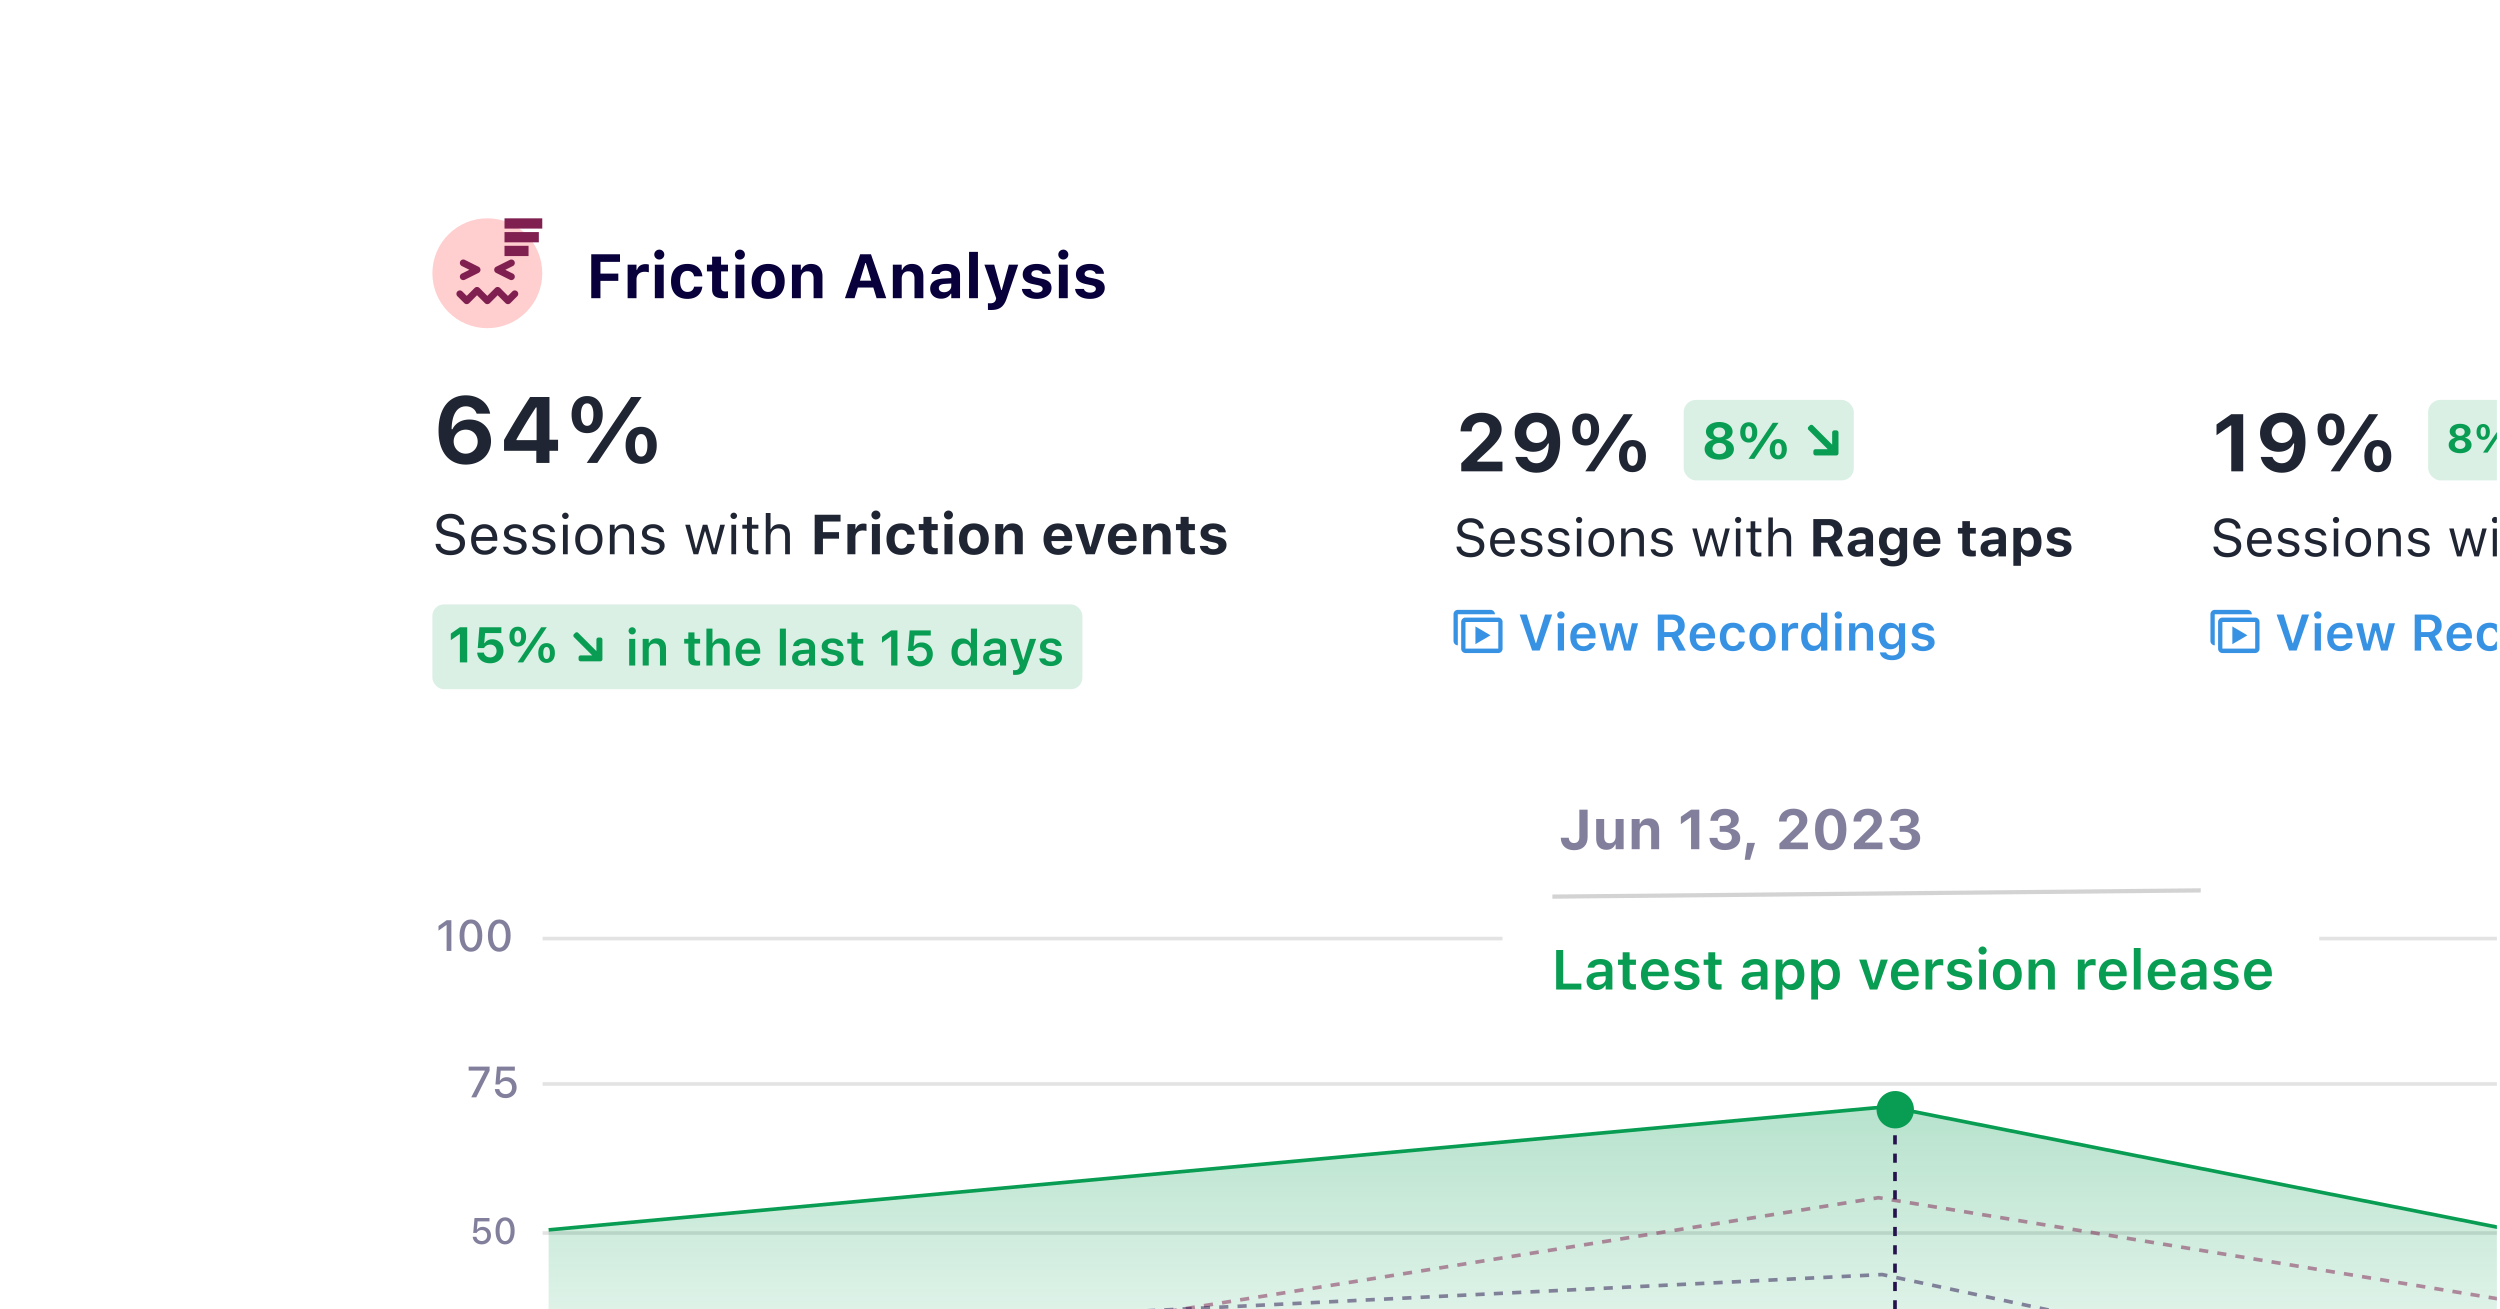 <svg xmlns="http://www.w3.org/2000/svg" width="401" height="210" fill="none"><g clip-path="url(#a)" filter="url(#b)"><rect width="503" height="271" x="51" y="21" fill="#fff" rx="4"/><g clip-path="url(#c)"><circle cx="78.169" cy="43.828" r="8.812" fill="#FFCECE"/><path fill="#802050" d="M73.821 41.93a.55.55 0 0 1 .74-.246l2.202 1.101a.55.55 0 0 1 0 .985l-2.203 1.102a.55.55 0 1 1-.493-.986l1.218-.608-1.218-.61a.55.55 0 0 1-.246-.738Zm8.696 0a.55.55 0 0 0-.74-.246l-2.202 1.101a.55.55 0 0 0 0 .985l2.203 1.102a.55.55 0 1 0 .492-.986l-1.218-.608 1.218-.61a.55.55 0 0 0 .247-.738Zm-5.611 4.263a.55.55 0 0 0-.779 0l-1.263 1.263-.712-.713a.55.55 0 0 0-.779.78l1.102 1.1a.55.55 0 0 0 .779 0l1.262-1.262 1.263 1.263a.55.55 0 0 0 .779 0l1.263-1.263 1.263 1.263a.55.55 0 0 0 .778 0l1.102-1.102a.55.55 0 1 0-.779-.779l-.712.713-1.263-1.263a.55.55 0 0 0-.779 0l-1.262 1.263-1.263-1.263Zm4.016-8.974h5.507v1.652h-5.507zm0-2.203h6.058v1.652h-6.058zm0 4.407h3.855v1.652h-3.855z"/></g><path fill="#07003A" d="M94.835 47.828v-7.046h4.614v1.216h-3.14v1.89h2.867v1.167H96.31v2.773h-1.475Zm5.835 0v-5.376h1.426v.835h.088c.17-.58.659-.922 1.357-.922.19 0 .391.029.532.068v1.245a2.963 2.963 0 0 0-.654-.083c-.811 0-1.323.464-1.323 1.226v3.007h-1.426Zm5.083-6.2a.8.8 0 0 1-.806-.792c0-.444.366-.796.806-.796.439 0 .801.352.801.796 0 .44-.362.791-.801.791Zm-.718 6.2v-5.376h1.426v5.376h-1.426Zm5.23.113c-1.68 0-2.632-1.02-2.632-2.808v-.01c0-1.767.947-2.788 2.632-2.788 1.425 0 2.27.777 2.397 1.978v.014h-1.328l-.005-.01c-.093-.522-.449-.864-1.059-.864-.767 0-1.187.596-1.187 1.67v.01c0 1.089.425 1.69 1.187 1.69.585 0 .932-.279 1.059-.816l.01-.02h1.318l-.005.03c-.146 1.172-.986 1.924-2.387 1.924Zm5.791-.093c-1.309 0-1.836-.425-1.836-1.47v-2.851h-.83v-1.075h.83v-1.284h1.44v1.284h1.109v1.075h-1.109v2.524c0 .483.205.698.689.698.185 0 .283-.01.42-.024v1.06c-.176.034-.44.063-.713.063Zm2.627-6.22a.8.8 0 0 1-.806-.792c0-.444.366-.796.806-.796.439 0 .8.352.8.796 0 .44-.361.791-.8.791Zm-.718 6.2v-5.376h1.426v5.376h-1.426Zm5.249.113c-1.655 0-2.652-1.05-2.652-2.798v-.01c0-1.733 1.011-2.798 2.652-2.798 1.64 0 2.651 1.06 2.651 2.798v.01c0 1.753-.996 2.798-2.651 2.798Zm0-1.119c.757 0 1.191-.62 1.191-1.68v-.009c0-1.05-.439-1.68-1.191-1.68-.757 0-1.192.63-1.192 1.68v.01c0 1.06.43 1.68 1.192 1.68Zm3.813 1.006v-5.376h1.426v.83h.088c.244-.58.776-.947 1.543-.947 1.196 0 1.841.733 1.841 2.017v3.476h-1.426v-3.154c0-.757-.312-1.157-.986-1.157-.659 0-1.06.473-1.06 1.201v3.11h-1.426Zm8.496 0 2.447-7.046h1.733l2.451 7.046h-1.552l-.523-1.709h-2.485l-.523 1.71h-1.548Zm3.272-5.64-.864 2.828h1.811l-.859-2.827h-.088Zm4.414 5.64v-5.376h1.426v.83h.088c.244-.58.776-.947 1.543-.947 1.196 0 1.84.733 1.84 2.017v3.476h-1.425v-3.154c0-.757-.313-1.157-.987-1.157-.659 0-1.059.473-1.059 1.201v3.11h-1.426Zm7.744.083c-1.025 0-1.753-.634-1.753-1.611v-.01c0-.966.747-1.533 2.085-1.611l1.299-.078v-.444c0-.464-.317-.728-.903-.728-.513 0-.84.18-.952.498l-.01.02H149.4l.005-.044c.113-.943 1.001-1.568 2.354-1.568 1.426 0 2.231.674 2.231 1.822v3.671h-1.406v-.713h-.088c-.273.498-.84.796-1.543.796Zm-.361-1.699c0 .41.346.66.84.66.659 0 1.152-.435 1.152-1.002v-.395l-1.084.068c-.61.04-.908.269-.908.66v.01Zm4.844 1.616v-7.431h1.425v7.431h-1.425Zm3.54 1.895c-.166 0-.347-.005-.513-.015v-1.074c.098.01.239.015.371.015.508 0 .801-.196.903-.616l.049-.205-1.89-5.376h1.568l1.128 4.073h.097l1.128-4.073h1.504l-1.831 5.372c-.478 1.42-1.186 1.899-2.514 1.899Zm7.329-1.782c-1.46 0-2.29-.655-2.393-1.578l-.005-.019h1.402l.009.02c.113.332.44.57 1.001.57.547 0 .918-.234.918-.59v-.01c0-.288-.215-.469-.761-.59l-.899-.191c-1.025-.22-1.533-.723-1.533-1.528v-.005c0-1.011.898-1.685 2.241-1.685 1.411 0 2.193.703 2.251 1.568v.02h-1.323l-.005-.025c-.078-.288-.396-.557-.928-.557-.493 0-.844.23-.844.59v.006c0 .288.2.454.756.576l.894.19c1.074.23 1.577.68 1.577 1.475v.005c0 1.064-.981 1.758-2.358 1.758Zm4.253-6.314a.8.8 0 0 1-.806-.79c0-.445.366-.797.806-.797.439 0 .8.352.8.796 0 .44-.361.791-.8.791Zm-.718 6.201v-5.376h1.426v5.376h-1.426Zm5 .113c-1.46 0-2.29-.655-2.393-1.578l-.005-.019h1.402l.01.02c.112.332.439.57 1 .57.547 0 .918-.234.918-.59v-.01c0-.288-.214-.469-.761-.59l-.899-.191c-1.025-.22-1.533-.723-1.533-1.528v-.005c0-1.011.899-1.685 2.241-1.685 1.411 0 2.193.703 2.251 1.568v.02h-1.323l-.005-.025c-.078-.288-.395-.557-.928-.557-.493 0-.844.23-.844.59v.006c0 .288.2.454.757.576l.893.19c1.074.23 1.577.68 1.577 1.475v.005c0 1.064-.981 1.758-2.358 1.758Z"/><path fill="#1F2532" d="M74.708 74.521c-2.453 0-4.365-1.736-4.365-5.456v-.015c0-3.537 1.67-5.64 4.373-5.64 2.043 0 3.567 1.209 3.889 2.864l.014.073h-2.16l-.03-.066c-.249-.659-.85-1.106-1.706-1.106-1.53 0-2.197 1.502-2.278 3.42-.007.082-.007.162-.007.243h.146c.381-.82 1.267-1.546 2.725-1.546 2.058 0 3.45 1.465 3.45 3.465v.014c0 2.16-1.67 3.75-4.05 3.75Zm-1.94-3.72c0 1.113.849 1.97 1.926 1.97a1.91 1.91 0 0 0 1.926-1.927v-.014c0-1.106-.806-1.912-1.912-1.912-1.091 0-1.94.784-1.94 1.875v.007Zm13.258 3.45v-1.942h-5.179v-1.736a130.1 130.1 0 0 1 4.183-6.892h3.105v6.856h1.377v1.772h-1.377v1.941h-2.11Zm-3.186-3.656h3.23V65.36h-.118a91.259 91.259 0 0 0-3.112 5.12v.117Zm11.339-1.12c-1.546 0-2.498-1.143-2.498-2.974v-.007c0-1.831.953-2.966 2.498-2.966 1.553 0 2.498 1.135 2.498 2.966v.007c0 1.831-.945 2.974-2.498 2.974Zm1.626 4.775h-1.692l7.112-10.569h1.692l-7.112 10.57Zm-1.626-5.947c.644 0 1.003-.652 1.003-1.802v-.007c0-1.157-.359-1.794-1.003-1.794-.637 0-.996.637-.996 1.794v.007c0 1.15.359 1.802.996 1.802Zm8.665 6.101c-1.546 0-2.498-1.142-2.498-2.974v-.007c0-1.831.952-2.966 2.498-2.966 1.552 0 2.497 1.135 2.497 2.966v.007c0 1.831-.945 2.974-2.497 2.974Zm0-1.172c.644 0 1.003-.652 1.003-1.802v-.007c0-1.157-.359-1.794-1.003-1.794-.638 0-.997.637-.997 1.794v.007c0 1.15.359 1.802.997 1.802Zm-30.6 15.818c-1.389 0-2.285-.73-2.377-1.763l-.005-.048h.791l.004.048c.058.633.717 1.033 1.63 1.033.862 0 1.49-.444 1.49-1.09v-.004c0-.528-.364-.888-1.234-1.081l-.703-.154c-1.27-.281-1.82-.866-1.82-1.784v-.005c.005-1.05.923-1.793 2.233-1.793 1.265 0 2.149.747 2.215 1.692l.004.062h-.791l-.009-.057c-.088-.558-.615-.971-1.441-.967-.791.004-1.402.378-1.402 1.041v.005c0 .505.347.848 1.208 1.037l.703.158c1.323.295 1.846.826 1.846 1.74v.005c0 1.186-.927 1.925-2.342 1.925Zm5.498-.066c-1.354 0-2.171-.95-2.171-2.435v-.004c0-1.464.835-2.466 2.122-2.466 1.288 0 2.07.958 2.07 2.373v.3h-3.41c.022.98.562 1.55 1.406 1.55.642 0 1.037-.303 1.165-.588l.017-.04h.765l-.009.035c-.163.642-.84 1.275-1.956 1.275Zm-.053-4.224c-.703 0-1.24.48-1.323 1.38h2.62c-.08-.936-.599-1.38-1.297-1.38Zm4.886 4.224c-1.054 0-1.78-.51-1.867-1.292h.782c.127.395.505.654 1.112.654.637 0 1.09-.303 1.09-.734v-.008c0-.321-.242-.545-.826-.686l-.734-.176c-.888-.21-1.288-.597-1.288-1.278v-.005c0-.786.756-1.38 1.762-1.38.993 0 1.683.497 1.789 1.27h-.752c-.1-.373-.47-.632-1.041-.632-.563 0-.976.29-.976.707v.009c0 .32.237.523.796.659l.73.176c.891.215 1.322.602 1.322 1.279v.008c0 .844-.822 1.429-1.899 1.429Zm4.623 0c-1.054 0-1.78-.51-1.867-1.292h.782c.127.395.505.654 1.112.654.637 0 1.09-.303 1.09-.734v-.008c0-.321-.242-.545-.826-.686l-.734-.176c-.888-.21-1.288-.597-1.288-1.278v-.005c0-.786.756-1.38 1.762-1.38.993 0 1.683.497 1.789 1.27h-.752c-.1-.373-.47-.632-1.041-.632-.563 0-.976.29-.976.707v.009c0 .32.238.523.796.659l.73.176c.891.215 1.322.602 1.322 1.279v.008c0 .844-.822 1.429-1.898 1.429Zm3.49-5.735a.529.529 0 0 1-.528-.528.529.529 0 0 1 1.055 0 .53.53 0 0 1-.527.528ZM90.3 88.9v-4.737h.765V88.9H90.3Zm4.153.084c-1.35 0-2.184-.932-2.184-2.448v-.009c0-1.52.835-2.448 2.184-2.448 1.349 0 2.184.928 2.184 2.448v.009c0 1.516-.835 2.448-2.184 2.448Zm0-.677c.896 0 1.402-.655 1.402-1.771v-.009c0-1.12-.506-1.77-1.402-1.77-.897 0-1.402.65-1.402 1.77v.009c0 1.116.505 1.77 1.402 1.77Zm3.37.593v-4.737h.765v.712h.07c.238-.501.682-.796 1.38-.796 1.064 0 1.657.629 1.657 1.754V88.9h-.765v-2.883c0-.852-.351-1.26-1.107-1.26s-1.235.509-1.235 1.34V88.9h-.764Zm6.882.084c-1.054 0-1.779-.51-1.867-1.292h.782c.127.395.505.654 1.112.654.637 0 1.09-.303 1.09-.734v-.008c0-.321-.242-.545-.827-.686l-.734-.176c-.887-.21-1.287-.597-1.287-1.278v-.005c0-.786.756-1.38 1.762-1.38.993 0 1.683.497 1.789 1.27h-.752c-.101-.373-.47-.632-1.041-.632-.563 0-.976.29-.976.707v.009c0 .32.237.523.795.659l.73.176c.892.215 1.323.602 1.323 1.279v.008c0 .844-.822 1.429-1.899 1.429Zm6.531-.084-1.328-4.737h.765l.932 3.788h.07l1.059-3.788h.725l1.059 3.788h.071l.931-3.788h.76l-1.327 4.737h-.769l-1.059-3.665h-.07L112 88.9h-.764Zm6.46-5.651a.529.529 0 0 1-.528-.528.529.529 0 0 1 1.055 0 .53.53 0 0 1-.527.528Zm-.387 5.651v-4.737h.764V88.9h-.764Zm3.889.035c-.976 0-1.384-.36-1.384-1.265v-2.874h-.747v-.633h.747v-1.226h.791v1.226h1.037v.633h-1.037v2.68c0 .558.193.782.685.782.136 0 .211-.004.352-.017v.65a2.55 2.55 0 0 1-.444.044Zm1.63-.035v-6.618h.765v2.593h.07c.238-.501.681-.796 1.38-.796 1.064 0 1.657.629 1.657 1.754V88.9h-.765v-2.883c0-.852-.351-1.26-1.107-1.26s-1.235.509-1.235 1.34V88.9h-.765Zm7.845 0v-6.34h4.152v1.094H132v1.7h2.579v1.051H132V88.9h-1.327Zm5.251 0v-4.838h1.283v.751h.079c.154-.523.594-.83 1.222-.83.171 0 .352.026.479.061v1.12a2.662 2.662 0 0 0-.589-.074c-.729 0-1.191.418-1.191 1.103V88.9h-1.283Zm4.575-5.58a.72.72 0 0 1-.725-.713c0-.4.329-.716.725-.716.395 0 .72.316.72.716a.716.716 0 0 1-.72.712Zm-.646 5.58v-4.838h1.283V88.9h-1.283Zm4.706.101c-1.511 0-2.368-.918-2.368-2.527v-.008c0-1.591.852-2.51 2.368-2.51 1.284 0 2.044.699 2.158 1.78v.013h-1.195l-.005-.008c-.083-.47-.404-.778-.953-.778-.69 0-1.068.536-1.068 1.503v.008c0 .98.382 1.52 1.068 1.52.527 0 .839-.25.953-.733l.009-.018h1.187l-.005.027c-.132 1.055-.887 1.731-2.149 1.731Zm5.212-.083c-1.178 0-1.652-.383-1.652-1.323v-2.566h-.747v-.967h.747v-1.156h1.296v1.156h.998v.967h-.998V87.3c0 .435.185.628.62.628.167 0 .255-.009.378-.022v.954c-.158.03-.396.057-.642.057Zm2.364-5.599a.72.72 0 0 1-.725-.712c0-.4.33-.716.725-.716.396 0 .721.316.721.716a.716.716 0 0 1-.721.712Zm-.646 5.581v-4.838h1.284V88.9h-1.284Zm4.725.101c-1.49 0-2.387-.945-2.387-2.518v-.009c0-1.56.91-2.518 2.387-2.518 1.476 0 2.386.954 2.386 2.518v.01c0 1.577-.897 2.517-2.386 2.517Zm0-1.006c.681 0 1.072-.558 1.072-1.512v-.009c0-.945-.396-1.511-1.072-1.511-.682 0-1.073.567-1.073 1.511v.01c0 .953.387 1.51 1.073 1.51Zm3.432.905v-4.838h1.283v.747h.079c.22-.523.699-.853 1.389-.853 1.076 0 1.656.66 1.656 1.815v3.13h-1.283v-2.84c0-.68-.281-1.041-.887-1.041-.594 0-.954.426-.954 1.08v2.8h-1.283Zm10.098.101c-1.472 0-2.364-.962-2.364-2.514v-.004c0-1.538.901-2.527 2.312-2.527 1.41 0 2.289.967 2.289 2.43v.4h-3.331c.013.796.44 1.257 1.121 1.257.562 0 .874-.299.962-.483l.013-.027h1.196l-.009.044c-.15.607-.774 1.424-2.189 1.424Zm-.03-4.082c-.559 0-.972.378-1.051 1.063h2.088c-.079-.703-.479-1.063-1.037-1.063Zm4.451 3.981-1.683-4.838h1.376l1.002 3.638h.079l.993-3.638h1.349l-1.674 4.838h-1.442Zm5.907.101c-1.473 0-2.365-.962-2.365-2.514v-.004c0-1.538.901-2.527 2.312-2.527 1.41 0 2.289.967 2.289 2.43v.4h-3.331c.013.796.44 1.257 1.121 1.257.562 0 .874-.299.962-.483l.013-.027h1.196l-.009.044c-.149.607-.773 1.424-2.188 1.424Zm-.031-4.082c-.558 0-.971.378-1.051 1.063h2.088c-.079-.703-.479-1.063-1.037-1.063Zm3.318 3.981v-4.838h1.283v.747h.079c.22-.523.699-.853 1.389-.853 1.076 0 1.656.66 1.656 1.815v3.13h-1.283v-2.84c0-.68-.281-1.041-.888-1.041-.593 0-.953.426-.953 1.08v2.8h-1.283Zm7.659.018c-1.177 0-1.652-.383-1.652-1.323v-2.566h-.747v-.967h.747v-1.156h1.296v1.156h.998v.967h-.998V87.3c0 .435.185.628.62.628.167 0 .255-.009.378-.022v.954c-.158.03-.396.057-.642.057Zm3.591.083c-1.314 0-2.061-.589-2.154-1.42l-.004-.017h1.261l.009.018c.101.299.395.514.901.514.492 0 .826-.211.826-.532v-.009c0-.259-.193-.422-.686-.531l-.808-.172c-.923-.198-1.38-.65-1.38-1.375v-.005c0-.91.809-1.516 2.017-1.516 1.27 0 1.973.633 2.026 1.41v.019h-1.191l-.004-.023c-.071-.259-.356-.5-.835-.5-.444 0-.761.206-.761.531v.005c0 .259.181.408.682.518l.804.172c.967.206 1.419.61 1.419 1.327v.004c0 .958-.883 1.582-2.122 1.582Z"/><rect width="104.261" height="13.608" x="69.357" y="96.944" fill="#DAF0E5" rx="1.843"/><g fill="#089D52" clip-path="url(#d)"><path d="M73.762 106.248v-4.523h-.07l-1.383.961v-1.063l1.457-1.012h1.176v5.637h-1.18Zm4.852.145c-1.207 0-2.004-.719-2.07-1.661l-.004-.054h1.07l.008.027c.082.414.468.746 1 .746.605 0 1.027-.426 1.027-1.031v-.008c0-.601-.426-1.019-1.023-1.019-.286 0-.528.082-.715.242a.995.995 0 0 0-.262.312h-1.012l.262-3.336h3.523v.938h-2.605l-.14 1.605h.07c.226-.379.664-.613 1.203-.613 1.05 0 1.808.773 1.808 1.848v.007c0 1.188-.875 1.997-2.14 1.997Zm4.437-2.692c-.824 0-1.332-.609-1.332-1.586v-.004c0-.976.508-1.582 1.332-1.582.828 0 1.332.606 1.332 1.582v.004c0 .977-.504 1.586-1.332 1.586Zm.867 2.547h-.902l3.793-5.637h.902l-3.793 5.637Zm-.867-3.172c.344 0 .535-.347.535-.961v-.004c0-.617-.191-.957-.535-.957-.34 0-.531.34-.531.957v.004c0 .614.191.961.531.961Zm4.621 3.254c-.824 0-1.332-.609-1.332-1.586v-.004c0-.976.508-1.582 1.332-1.582.829 0 1.332.606 1.332 1.582v.004c0 .977-.504 1.586-1.332 1.586Zm0-.625c.344 0 .535-.348.535-.961v-.004c0-.617-.19-.957-.535-.957-.34 0-.53.34-.53.957v.004c0 .613.19.961.53.961Zm5.077-4.187-.009-.005 2.922 2.922.002-1.839a.34.34 0 0 1 .34-.34h.285a.336.336 0 0 1 .338.338v3.149c0 .09-.035.175-.1.238a.333.333 0 0 1-.239.1H93.14a.335.335 0 0 1-.238-.099.335.335 0 0 1-.1-.238l.001-.286a.332.332 0 0 1 .334-.334l1.855.003-2.929-2.929a.35.35 0 0 1 .003-.487l.202-.202a.343.343 0 0 1 .482.009Zm8.658.246a.577.577 0 0 1-.582-.575.58.58 0 0 1 .582-.574c.317 0 .579.258.579.574a.577.577 0 0 1-.579.575Zm-.488 4.984v-4.269h.973v4.269h-.973Zm2.168 0v-4.269h.973v.652h.066c.203-.457.614-.735 1.231-.735.953 0 1.472.575 1.472 1.59v2.762h-.972v-2.535c0-.664-.27-1-.86-1-.578 0-.937.406-.937 1.047v2.488h-.973Zm8.703.02c-.98 0-1.383-.329-1.383-1.153v-2.383h-.664v-.753h.664v-1.047h.989v1.047h.902v.753h-.902v2.153c0 .426.168.605.574.605.137 0 .211-.004.328-.015v.75a2.8 2.8 0 0 1-.508.043Zm1.516-.02v-5.922h.973v2.305h.066c.203-.457.613-.735 1.23-.735.954 0 1.473.575 1.473 1.59v2.762h-.973v-2.535c0-.664-.269-1-.859-1-.578 0-.937.406-.937 1.047v2.488h-.973Zm6.719.086c-1.27 0-2.039-.852-2.039-2.211v-.004c0-1.344.777-2.223 1.992-2.223 1.215 0 1.965.852 1.965 2.141v.32h-2.985c.012.766.426 1.211 1.086 1.211.528 0 .828-.265.922-.461l.012-.027h.926l-.012.035c-.137.551-.707 1.219-1.867 1.219Zm-.035-3.676c-.543 0-.95.367-1.024 1.047h2.027c-.066-.699-.461-1.047-1.003-1.047Zm5.097 3.59v-5.922h.973v5.922h-.973Zm3.367.07c-.812 0-1.402-.5-1.402-1.277v-.008c0-.762.582-1.207 1.621-1.269l1.098-.067v-.367c0-.426-.278-.66-.801-.66-.445 0-.734.16-.832.441l-.004.016h-.918l.004-.035c.094-.719.781-1.196 1.797-1.196 1.098 0 1.715.532 1.715 1.434v2.918h-.961v-.586h-.067c-.234.414-.687.656-1.25.656Zm-.441-1.324c0 .363.309.578.738.578.586 0 1.02-.383 1.02-.89v-.344l-.961.062c-.543.036-.797.235-.797.586v.008Zm5.5 1.34c-1.086 0-1.742-.5-1.824-1.223v-.007h.965l.003.007c.102.297.387.504.872.504.484 0 .82-.219.82-.539v-.008c0-.25-.188-.414-.656-.519l-.692-.156c-.812-.18-1.199-.563-1.199-1.192v-.004c0-.769.703-1.301 1.711-1.301 1.039 0 1.66.516 1.723 1.208v.007h-.914l-.004-.011c-.071-.27-.352-.489-.809-.489-.434 0-.746.211-.746.532v.003c0 .25.18.403.641.508l.691.153c.836.187 1.23.543 1.23 1.164v.008c0 .812-.761 1.355-1.812 1.355Zm4.441-.066c-.98 0-1.382-.329-1.382-1.153v-2.383h-.665v-.753h.665v-1.047h.988v1.047h.902v.753h-.902v2.153c0 .426.168.605.574.605.137 0 .211-.004.328-.015v.75c-.14.027-.32.043-.508.043Zm4.985-.02v-4.644h-.067l-1.402.992v-.95l1.473-1.035h1.004v5.637h-1.008Zm4.609.141c-1.152 0-1.93-.703-2.004-1.629l-.004-.051h.93l.004.027c.074.461.5.828 1.078.828.66 0 1.113-.464 1.113-1.128v-.008c0-.657-.461-1.117-1.105-1.117-.317 0-.59.093-.797.281a1.11 1.11 0 0 0-.262.32h-.863l.273-3.301h3.383v.828h-2.597l-.157 1.715h.067c.234-.379.672-.605 1.203-.605 1.051 0 1.812.781 1.812 1.859v.008c0 1.172-.855 1.973-2.074 1.973Zm6.82-.071c-1.07 0-1.75-.847-1.75-2.199v-.008c0-1.359.668-2.203 1.75-2.203.586 0 1.075.289 1.297.75h.067v-2.332h.976v5.922h-.976v-.668h-.067c-.234.465-.695.738-1.297.738Zm.305-.82c.664 0 1.074-.523 1.074-1.379v-.008c0-.855-.414-1.382-1.074-1.382-.66 0-1.066.523-1.066 1.382v.008c0 .86.402 1.379 1.066 1.379Zm4.422.82c-.813 0-1.402-.5-1.402-1.277v-.008c0-.762.582-1.207 1.621-1.269l1.097-.067v-.367c0-.426-.277-.66-.8-.66-.446 0-.735.16-.832.441l-.004.016h-.918l.004-.035c.093-.719.781-1.196 1.796-1.196 1.098 0 1.715.532 1.715 1.434v2.918h-.961v-.586h-.066c-.234.414-.688.656-1.25.656Zm-.441-1.324c0 .363.308.578.738.578.586 0 1.019-.383 1.019-.89v-.344l-.961.062c-.543.036-.796.235-.796.586v.008Zm4.211 2.754c-.118 0-.254-.004-.372-.016v-.746c.079.008.188.012.289.012.399 0 .637-.164.743-.551l.05-.195-1.527-4.273h1.063l.996 3.335h.074l.992-3.335h1.024l-1.532 4.359c-.367 1.07-.855 1.41-1.8 1.41Zm5.664-1.414c-1.086 0-1.743-.5-1.825-1.223v-.007h.965l.004.007c.102.297.387.504.871.504.485 0 .821-.219.821-.539v-.008c0-.25-.188-.414-.657-.519l-.691-.156c-.813-.18-1.199-.563-1.199-1.192v-.004c0-.769.703-1.301 1.711-1.301 1.039 0 1.66.516 1.722 1.208v.007h-.914l-.004-.011c-.07-.27-.351-.489-.808-.489-.434 0-.746.211-.746.532v.003c0 .25.179.403.64.508l.692.153c.836.187 1.23.543 1.23 1.164v.008c0 .812-.762 1.355-1.812 1.355Z"/></g><g clip-path="url(#e)"><path fill="#1F2532" d="M234.386 75.599V74.31l2.952-2.913c1.288-1.251 1.637-1.714 1.637-2.356v-.019c0-.78-.533-1.326-1.409-1.326-.895 0-1.511.597-1.511 1.466v.032h-1.771l-.006-.026c0-1.758 1.371-2.964 3.377-2.964 1.885 0 3.206 1.08 3.206 2.66v.019c0 1.04-.54 1.904-2.209 3.447l-1.695 1.58v.146h4.037V75.6h-6.608Zm12.081-9.401c2.12 0 3.783 1.51 3.783 4.729v.012c0 3.066-1.447 4.888-3.796 4.888-1.771 0-3.085-1.047-3.371-2.482l-.012-.057h1.879l.019.057c.222.572.742.959 1.479.959 1.326 0 1.91-1.302 1.98-2.971v-.203h-.127c-.33.705-1.092 1.34-2.361 1.34-1.784 0-2.983-1.27-2.983-3.003v-.013c0-1.872 1.447-3.256 3.51-3.256Zm0 4.856c.946 0 1.676-.673 1.676-1.619v-.013c0-.958-.73-1.7-1.664-1.7-.926 0-1.669.73-1.669 1.662v.013c0 .965.698 1.657 1.657 1.657Zm7.872.406c-1.339 0-2.164-.99-2.164-2.577v-.007c0-1.586.825-2.57 2.164-2.57 1.346 0 2.165.984 2.165 2.57v.007c0 1.587-.819 2.577-2.165 2.577Zm1.409 4.139h-1.466l6.164-9.16h1.466l-6.164 9.16Zm-1.409-5.155c.559 0 .87-.565.87-1.561v-.007c0-1.002-.311-1.555-.87-1.555-.552 0-.863.553-.863 1.555v.007c0 .996.311 1.561.863 1.561Zm7.509 5.288c-1.339 0-2.164-.99-2.164-2.577v-.007c0-1.587.825-2.57 2.164-2.57 1.346 0 2.165.983 2.165 2.57v.007c0 1.587-.819 2.577-2.165 2.577Zm0-1.016c.559 0 .87-.565.87-1.561v-.007c0-1.002-.311-1.555-.87-1.555-.552 0-.863.552-.863 1.555v.007c0 .996.311 1.561.863 1.561Z"/><rect width="27.289" height="12.918" x="270.063" y="64.14" fill="#DAF0E5" rx="1.967"/><g fill="#089D52" clip-path="url(#f)"><path d="M275.771 73.727c-1.391 0-2.348-.693-2.348-1.695v-.008c0-.753.561-1.31 1.35-1.466v-.024c-.677-.165-1.138-.654-1.138-1.283v-.008c0-.897.878-1.554 2.136-1.554 1.254 0 2.135.657 2.135 1.555v.007c0 .63-.464 1.114-1.138 1.283v.024c.786.152 1.351.713 1.351 1.466v.008c0 1.002-.958 1.695-2.348 1.695Zm0-3.558c.553 0 .937-.328.937-.801v-.008c0-.473-.388-.798-.937-.798-.553 0-.942.325-.942.798v.008c0 .473.385.801.942.801Zm0 2.676c.633 0 1.082-.372 1.082-.893v-.008c0-.52-.441-.898-1.082-.898s-1.086.377-1.086.898v.008c0 .52.449.893 1.086.893Zm4.728-1.859c-.846 0-1.367-.625-1.367-1.626v-.004c0-1.002.521-1.623 1.367-1.623.849 0 1.366.621 1.366 1.623v.004c0 1.001-.517 1.626-1.366 1.626Zm.889 2.613h-.926l3.891-5.782h.925l-3.89 5.782Zm-.889-3.254c.352 0 .548-.356.548-.985v-.004c0-.633-.196-.982-.548-.982-.349 0-.545.349-.545.982v.004c0 .629.196.985.545.985Zm4.739 3.338c-.845 0-1.366-.625-1.366-1.627v-.004c0-1.002.521-1.623 1.366-1.623.85 0 1.367.621 1.367 1.623v.004c0 1.002-.517 1.627-1.367 1.627Zm0-.641c.353 0 .549-.357.549-.986v-.004c0-.633-.196-.982-.549-.982-.348 0-.545.35-.545.982v.004c0 .63.197.986.545.986Zm5.568-4.793-.008-.006 3.079 3.08.002-1.939a.357.357 0 0 1 .357-.357h.301a.355.355 0 0 1 .356.355v3.319a.35.35 0 0 1-.105.251.35.35 0 0 1-.251.105h-3.319a.354.354 0 0 1-.355-.356v-.3c0-.095.037-.184.104-.252a.341.341 0 0 1 .248-.1l1.954.003-3.086-3.087a.368.368 0 0 1 .003-.513l.213-.213a.361.361 0 0 1 .507.01Z"/></g></g><path fill="#1F2532" d="M235.872 89.387c-1.311 0-2.158-.69-2.245-1.665l-.004-.045h.747l.004.045c.054.598.677.976 1.54.976.813 0 1.407-.42 1.407-1.03v-.004c0-.498-.345-.838-1.166-1.02l-.665-.146c-1.199-.266-1.718-.818-1.718-1.685v-.004c.004-.992.872-1.694 2.109-1.694 1.195 0 2.029.706 2.091 1.598l.005.059h-.748l-.008-.055c-.083-.527-.581-.917-1.361-.913-.747.005-1.324.357-1.324.984v.004c0 .477.328.801 1.141.98l.664.15c1.25.277 1.743.78 1.743 1.643v.004c0 1.12-.875 1.818-2.212 1.818Zm5.192-.063c-1.278 0-2.05-.896-2.05-2.299v-.004c0-1.382.789-2.328 2.005-2.328 1.216 0 1.955.904 1.955 2.24v.283h-3.221c.021.926.531 1.465 1.328 1.465.606 0 .98-.286 1.1-.556l.017-.037h.722l-.009.033c-.153.606-.792 1.204-1.847 1.204Zm-.049-3.988c-.664 0-1.171.452-1.25 1.303h2.474c-.075-.884-.564-1.303-1.224-1.303Zm4.615 3.989c-.996 0-1.681-.482-1.764-1.22h.739c.12.373.477.618 1.05.618.602 0 1.029-.287 1.029-.694v-.008c0-.303-.228-.514-.78-.647l-.693-.166c-.839-.2-1.216-.565-1.216-1.208v-.004c0-.743.713-1.303 1.664-1.303.938 0 1.59.469 1.689 1.2h-.71c-.095-.354-.444-.599-.983-.599-.531 0-.922.274-.922.669v.008c0 .303.225.494.752.623l.689.166c.842.203 1.249.568 1.249 1.207v.009c0 .796-.776 1.349-1.793 1.349Zm4.366 0c-.996 0-1.681-.482-1.764-1.22h.739c.12.373.477.618 1.05.618.602 0 1.029-.287 1.029-.694v-.008c0-.303-.228-.514-.78-.647l-.693-.166c-.838-.2-1.216-.565-1.216-1.208v-.004c0-.743.714-1.303 1.664-1.303.938 0 1.59.469 1.689 1.2h-.709c-.096-.354-.444-.599-.984-.599-.531 0-.921.274-.921.669v.008c0 .303.224.494.751.623l.689.166c.842.203 1.249.568 1.249 1.207v.009c0 .796-.776 1.349-1.793 1.349Zm3.296-5.417a.5.5 0 0 1-.499-.498.5.5 0 0 1 .499-.498.5.5 0 0 1 .498.498.5.5 0 0 1-.498.498Zm-.366 5.338v-4.474h.722v4.474h-.722Zm3.922.079c-1.274 0-2.062-.88-2.062-2.312v-.009c0-1.436.788-2.311 2.062-2.311 1.275 0 2.063.875 2.063 2.311v.009c0 1.432-.788 2.311-2.063 2.311Zm0-.64c.847 0 1.324-.618 1.324-1.672v-.009c0-1.058-.477-1.672-1.324-1.672-.846 0-1.324.614-1.324 1.672v.009c0 1.054.478 1.672 1.324 1.672Zm3.184.56v-4.474h.722v.673h.066c.224-.473.644-.751 1.304-.751 1.004 0 1.564.593 1.564 1.656v2.897h-.722v-2.723c0-.805-.332-1.191-1.046-1.191s-1.166.481-1.166 1.266v2.648h-.722Zm6.499.08c-.996 0-1.681-.482-1.764-1.22h.739c.12.373.477.618 1.05.618.602 0 1.029-.287 1.029-.694v-.008c0-.303-.228-.514-.78-.647l-.693-.166c-.838-.2-1.216-.565-1.216-1.208v-.004c0-.743.714-1.303 1.664-1.303.938 0 1.59.469 1.69 1.2h-.71c-.096-.354-.444-.599-.984-.599-.531 0-.921.274-.921.669v.008c0 .303.224.494.751.623l.689.166c.842.203 1.249.568 1.249 1.207v.009c0 .796-.776 1.349-1.793 1.349Zm6.168-.08-1.254-4.474h.722l.88 3.578h.067l1-3.578h.685l1 3.578h.066l.88-3.578h.718l-1.253 4.475h-.726l-1.001-3.462h-.066l-.996 3.462h-.722Zm6.101-5.337a.5.5 0 0 1-.498-.498.5.5 0 0 1 .498-.498.5.5 0 0 1 .498.498.5.5 0 0 1-.498.498Zm-.365 5.338v-4.474h.722v4.474h-.722Zm3.673.033c-.922 0-1.308-.34-1.308-1.195v-2.715h-.705v-.597h.705v-1.159h.747v1.159h.98v.597h-.98v2.532c0 .527.183.739.648.739.128 0 .199-.005.332-.017v.614a2.39 2.39 0 0 1-.419.042Zm1.539-.033v-6.25h.723v2.448h.066c.224-.473.643-.751 1.303-.751 1.005 0 1.565.593 1.565 1.656v2.897h-.722v-2.723c0-.805-.332-1.191-1.046-1.191s-1.166.481-1.166 1.266v2.648h-.723Zm7.21 0v-5.99h2.494c1.361 0 2.142.727 2.142 1.906v.008c0 .768-.399 1.428-1.084 1.697l1.262 2.379h-1.419l-1.117-2.192h-1.025v2.192h-1.253Zm1.253-3.105h1.104c.627 0 .996-.357.996-.946v-.008c0-.577-.386-.95-1.012-.95h-1.088v1.904Zm5.748 3.175c-.871 0-1.49-.54-1.49-1.37v-.008c0-.822.635-1.303 1.773-1.37l1.104-.066v-.377c0-.395-.27-.619-.768-.619-.436 0-.714.154-.81.423l-.008.017h-1.12l.004-.037c.095-.801.851-1.333 2-1.333 1.212 0 1.897.573 1.897 1.549v3.12h-1.195v-.605h-.075c-.232.423-.714.676-1.312.676Zm-.307-1.444c0 .349.295.56.714.56.56 0 .98-.37.98-.85v-.337l-.922.058c-.519.033-.772.228-.772.56v.009Zm6.093 2.98c-1.266 0-2-.531-2.1-1.308v-.02h1.199l.005.016c.066.266.381.448.921.448.647 0 1.025-.302 1.025-.834v-.85h-.075c-.253.48-.734.742-1.369.742-1.15 0-1.86-.888-1.86-2.187v-.008c0-1.345.71-2.25 1.881-2.25.626 0 1.116.307 1.361.822h.058v-.747h1.212v4.428c0 1.071-.876 1.748-2.258 1.748Zm.017-2.735c.655 0 1.046-.51 1.046-1.262v-.008c0-.751-.395-1.262-1.046-1.262-.652 0-1.03.51-1.03 1.262v.008c0 .751.374 1.262 1.03 1.262Zm5.462 1.224c-1.391 0-2.233-.909-2.233-2.374v-.004c0-1.453.85-2.387 2.183-2.387 1.332 0 2.162.914 2.162 2.296v.377h-3.146c.013.752.415 1.187 1.058 1.187.532 0 .826-.282.909-.456l.013-.025h1.129l-.009.041c-.141.573-.73 1.345-2.066 1.345Zm-.029-3.856c-.528 0-.918.357-.992 1.005h1.971c-.075-.664-.452-1.005-.979-1.005Zm7.221 3.777c-1.112 0-1.56-.36-1.56-1.25V85.59h-.706v-.913h.706v-1.091h1.224v1.091h.942v.913h-.942v2.146c0 .41.174.593.585.593.158 0 .241-.008.357-.02v.9a3.37 3.37 0 0 1-.606.054Zm2.86.054c-.872 0-1.49-.54-1.49-1.37v-.008c0-.822.635-1.303 1.772-1.37l1.104-.066v-.377c0-.395-.27-.619-.768-.619-.436 0-.714.154-.809.423l-.008.017h-1.121l.004-.037c.096-.801.851-1.333 2.001-1.333 1.212 0 1.896.573 1.896 1.549v3.12h-1.195v-.605h-.075c-.232.423-.714.676-1.311.676Zm-.307-1.444c0 .349.294.56.714.56.56 0 .979-.37.979-.85v-.337l-.921.058c-.519.033-.772.228-.772.56v.009Zm4.075 2.888v-6.084h1.212v.706h.075c.237-.49.722-.78 1.37-.78 1.141 0 1.855.896 1.855 2.353v.008c0 1.47-.697 2.353-1.855 2.353-.627 0-1.138-.303-1.37-.8h-.075v2.244h-1.212Zm2.242-2.448c.639 0 1.037-.51 1.037-1.35v-.007c0-.839-.394-1.35-1.037-1.35-.64 0-1.042.511-1.042 1.35v.008c0 .838.407 1.349 1.042 1.349Zm5.08 1.03c-1.241 0-1.947-.557-2.034-1.341l-.004-.017h1.191l.008.017c.096.282.374.485.851.485.465 0 .78-.2.78-.502v-.008c0-.245-.182-.399-.647-.503l-.764-.162c-.871-.186-1.303-.614-1.303-1.299v-.004c0-.859.764-1.432 1.905-1.432 1.2 0 1.864.598 1.913 1.333v.016h-1.124l-.005-.02c-.066-.245-.336-.474-.788-.474-.419 0-.718.195-.718.503v.004c0 .245.17.386.643.49l.76.161c.913.195 1.34.577 1.34 1.254v.004c0 .905-.834 1.494-2.004 1.494Z"/><path fill="#3892E3" fill-rule="evenodd" d="M239.096 97.82h-5.261a.702.702 0 0 0-.689.712v4.268c0 .391.31.712.689.712v-4.981h5.951a.703.703 0 0 0-.69-.71Zm-.023 4.084-2.415 1.423v-2.845l2.415 1.422Zm-4.01-2.845h5.261c.379 0 .69.32.69.711v4.269a.703.703 0 0 1-.69.711h-5.261a.703.703 0 0 1-.69-.711V99.77c0-.391.311-.711.69-.711Zm0 4.98h5.261V99.77h-5.261v4.269Z" clip-rule="evenodd"/><path fill="#3892E3" d="m245.756 104.351-1.999-5.781h1.138l1.43 4.587h.068l1.431-4.587h1.141l-1.999 5.781h-1.21Zm4.616-5.112a.591.591 0 0 1-.597-.59c0-.324.268-.588.597-.588.324 0 .593.264.593.589a.591.591 0 0 1-.593.589Zm-.501 5.112v-4.38h.998v4.38h-.998Zm4.099.088c-1.303 0-2.092-.873-2.092-2.267v-.005c0-1.378.797-2.28 2.044-2.28 1.246 0 2.015.874 2.015 2.196v.329h-3.061c.012.785.437 1.242 1.114 1.242.541 0 .849-.273.945-.473l.012-.028h.95l-.012.036c-.14.565-.725 1.25-1.915 1.25Zm-.036-3.77c-.557 0-.974.377-1.05 1.074h2.079c-.068-.717-.473-1.074-1.029-1.074Zm3.778 3.682-1.186-4.38h1.001l.73 3.29h.068l.841-3.29h.95l.849 3.29h.068l.725-3.29h.99l-1.186 4.38h-1.046l-.853-3.173h-.068l-.85 3.173h-1.033Zm8.197 0V98.57h2.336c1.242 0 1.987.693 1.987 1.795v.008c0 .765-.404 1.398-1.09 1.646l1.263 2.332h-1.182l-1.134-2.175h-1.146v2.175h-1.034Zm1.034-2.969h1.194c.653 0 1.034-.364 1.034-.985v-.008c0-.605-.397-.982-1.054-.982h-1.174v1.975Zm6.178 3.057c-1.302 0-2.091-.873-2.091-2.267v-.005c0-1.378.797-2.28 2.043-2.28s2.015.874 2.015 2.196v.329h-3.061c.012.785.437 1.242 1.114 1.242.541 0 .849-.273.946-.473l.012-.028h.949l-.012.036c-.14.565-.725 1.25-1.915 1.25Zm-.036-3.77c-.557 0-.974.377-1.05 1.074h2.08c-.069-.717-.473-1.074-1.03-1.074Zm4.88 3.77c-1.318 0-2.096-.853-2.096-2.284v-.008c0-1.414.774-2.26 2.092-2.26 1.126 0 1.799.626 1.911 1.531v.016h-.942l-.004-.012c-.092-.424-.416-.729-.961-.729-.681 0-1.082.537-1.082 1.454v.008c0 .93.405 1.475 1.082 1.475.517 0 .833-.236.957-.697l.008-.016.942-.004-.008.032c-.144.897-.789 1.494-1.899 1.494Zm4.748 0c-1.314 0-2.108-.857-2.108-2.276v-.008c0-1.406.806-2.267 2.108-2.267 1.306 0 2.107.857 2.107 2.267v.008c0 1.419-.797 2.276-2.107 2.276Zm0-.809c.693 0 1.085-.541 1.085-1.463v-.008c0-.921-.396-1.466-1.085-1.466-.693 0-1.09.545-1.09 1.466v.008c0 .922.397 1.463 1.09 1.463Zm3.109.721v-4.38h.997v.674h.069c.148-.469.548-.745 1.125-.745.153 0 .309.02.405.048v.893a2.513 2.513 0 0 0-.497-.056c-.665 0-1.102.397-1.102 1.022v2.544h-.997Zm4.88.072c-1.098 0-1.795-.869-1.795-2.256v-.008c0-1.394.685-2.26 1.795-2.26.601 0 1.102.297 1.33.77h.068v-2.392h1.002v6.074H292.1v-.685h-.068c-.24.477-.713.757-1.33.757Zm.312-.841c.681 0 1.102-.537 1.102-1.415v-.008c0-.877-.425-1.418-1.102-1.418s-1.094.537-1.094 1.418v.008c0 .882.413 1.415 1.094 1.415Zm3.855-4.343a.591.591 0 0 1-.597-.59c0-.324.268-.588.597-.588.324 0 .593.264.593.589a.591.591 0 0 1-.593.589Zm-.501 5.112v-4.38h.997v4.38h-.997Zm2.223 0v-4.38h.998v.67h.068c.209-.469.629-.753 1.262-.753.978 0 1.511.589 1.511 1.63v2.833h-.998v-2.6c0-.681-.276-1.026-.881-1.026-.593 0-.962.417-.962 1.074v2.552h-.998Zm6.9 1.539c-1.154 0-1.847-.493-1.947-1.23l.004-.012h.997l.004.012c.068.28.401.476.958.476.681 0 1.078-.316 1.078-.877v-.837h-.069c-.252.468-.729.725-1.334.725-1.11 0-1.799-.858-1.799-2.1v-.008c0-1.266.689-2.14 1.819-2.14.605 0 1.078.297 1.326.794h.053v-.721h.997v4.271c0 1.01-.809 1.647-2.087 1.647Zm0-2.537c.693 0 1.11-.532 1.11-1.306v-.008c0-.773-.421-1.31-1.11-1.31-.693 0-1.086.537-1.086 1.31v.008c0 .774.393 1.306 1.086 1.306Zm4.964 1.086c-1.114 0-1.787-.513-1.871-1.254v-.008h.989l.004.008c.105.305.397.517.894.517s.841-.224.841-.553v-.008c0-.256-.192-.425-.673-.533l-.709-.16c-.833-.184-1.23-.577-1.23-1.222v-.004c0-.789.721-1.334 1.755-1.334 1.066 0 1.703.529 1.767 1.238v.008h-.938l-.004-.012c-.072-.277-.36-.501-.829-.501-.445 0-.765.216-.765.545v.004c0 .256.184.413.657.521l.709.156c.857.192 1.262.557 1.262 1.194v.008c0 .833-.781 1.39-1.859 1.39Z"/><g clip-path="url(#g)"><path fill="#1F2532" d="M357.893 75.599v-7.351h-.114l-2.248 1.562v-1.727l2.368-1.644h1.911v9.16h-1.917Zm8.126-9.401c2.12 0 3.783 1.51 3.783 4.729v.012c0 3.066-1.447 4.888-3.796 4.888-1.771 0-3.085-1.047-3.37-2.482l-.013-.057h1.879l.019.057c.222.572.743.959 1.479.959 1.327 0 1.911-1.302 1.98-2.971v-.203h-.126c-.331.705-1.092 1.34-2.362 1.34-1.784 0-2.983-1.27-2.983-3.003v-.013c0-1.872 1.447-3.256 3.51-3.256Zm0 4.856c.946 0 1.676-.673 1.676-1.619v-.013c0-.958-.73-1.7-1.663-1.7-.927 0-1.67.73-1.67 1.662v.013c0 .965.699 1.657 1.657 1.657Zm7.872.406c-1.339 0-2.164-.99-2.164-2.577v-.007c0-1.586.825-2.57 2.164-2.57 1.346 0 2.165.984 2.165 2.57v.007c0 1.587-.819 2.577-2.165 2.577Zm1.41 4.139h-1.467l6.164-9.16h1.466l-6.163 9.16Zm-1.41-5.155c.559 0 .87-.565.87-1.561v-.007c0-1.002-.311-1.555-.87-1.555-.552 0-.863.553-.863 1.555v.007c0 .996.311 1.561.863 1.561Zm7.51 5.288c-1.34 0-2.165-.99-2.165-2.577v-.007c0-1.587.825-2.57 2.165-2.57 1.345 0 2.164.983 2.164 2.57v.007c0 1.587-.819 2.577-2.164 2.577Zm0-1.016c.558 0 .869-.565.869-1.561v-.007c0-1.002-.311-1.555-.869-1.555-.553 0-.864.552-.864 1.555v.007c0 .996.311 1.561.864 1.561Z"/><rect width="24.289" height="12.918" x="389.472" y="64.14" fill="#DAF0E5" rx="1.967"/><g clip-path="url(#h)"><path fill="#089D52" d="M394.603 72.699c-1.088 0-1.837-.543-1.837-1.327v-.006c0-.59.439-1.025 1.057-1.148V70.2c-.53-.128-.891-.51-.891-1.003v-.006c0-.703.687-1.217 1.671-1.217.982 0 1.672.514 1.672 1.217v.006c0 .492-.364.872-.891 1.004v.018c.615.12 1.057.559 1.057 1.148v.006c0 .784-.749 1.327-1.838 1.327Zm0-2.785c.433 0 .734-.257.734-.627v-.006c0-.37-.304-.625-.734-.625-.432 0-.736.255-.736.625v.006c0 .37.301.627.736.627Zm0 2.095c.496 0 .847-.292.847-.7v-.006c0-.407-.345-.702-.847-.702-.501 0-.849.295-.849.702v.007c0 .407.351.699.849.699Zm3.701-1.455c-.662 0-1.069-.49-1.069-1.273v-.004c0-.784.407-1.27 1.069-1.27.665 0 1.07.486 1.07 1.27v.004c0 .784-.405 1.273-1.07 1.273Zm.696 2.045h-.724l3.045-4.526h.724L399 72.6Zm-.696-2.547c.276 0 .43-.279.43-.771v-.004c0-.495-.154-.768-.43-.768-.273 0-.426.273-.426.769v.003c0 .492.153.771.426.771Zm3.71 2.612c-.662 0-1.069-.489-1.069-1.273v-.003c0-.784.407-1.27 1.069-1.27.665 0 1.07.486 1.07 1.27v.003c0 .784-.405 1.273-1.07 1.273Zm0-.501c.276 0 .43-.28.43-.772v-.003c0-.495-.154-.768-.43-.768-.273 0-.426.273-.426.768v.003c0 .493.153.772.426.772Z"/></g></g><path fill="#1F2532" d="M357.281 89.387c-1.311 0-2.158-.69-2.245-1.665l-.004-.045h.747l.004.045c.054.598.677.976 1.54.976.813 0 1.407-.42 1.407-1.03v-.004c0-.498-.345-.838-1.166-1.02l-.664-.146c-1.2-.266-1.719-.818-1.719-1.685v-.004c.005-.992.872-1.694 2.109-1.694 1.195 0 2.029.706 2.092 1.598l.004.059h-.747l-.009-.055c-.083-.527-.581-.917-1.361-.913-.747.005-1.324.357-1.324.984v.004c0 .477.328.801 1.141.98l.664.15c1.25.277 1.744.78 1.744 1.643v.004c0 1.12-.876 1.818-2.213 1.818Zm5.193-.063c-1.279 0-2.051-.896-2.051-2.299v-.004c0-1.382.789-2.328 2.005-2.328 1.216 0 1.955.904 1.955 2.24v.283h-3.221c.021.926.531 1.465 1.328 1.465.606 0 .98-.286 1.1-.556l.017-.037h.722l-.008.033c-.154.606-.793 1.204-1.847 1.204Zm-.05-3.988c-.664 0-1.171.452-1.249 1.303h2.473c-.075-.884-.564-1.303-1.224-1.303Zm4.615 3.989c-.996 0-1.681-.482-1.764-1.22h.739c.12.373.477.618 1.05.618.602 0 1.029-.287 1.029-.694v-.008c0-.303-.228-.514-.78-.647l-.693-.166c-.839-.2-1.216-.565-1.216-1.208v-.004c0-.743.714-1.303 1.664-1.303.938 0 1.59.469 1.689 1.2h-.709c-.096-.354-.444-.599-.984-.599-.531 0-.921.274-.921.669v.008c0 .303.224.494.751.623l.689.166c.842.203 1.249.568 1.249 1.207v.009c0 .796-.776 1.349-1.793 1.349Zm4.366 0c-.996 0-1.681-.482-1.764-1.22h.739c.12.373.477.618 1.05.618.602 0 1.029-.287 1.029-.694v-.008c0-.303-.228-.514-.78-.647l-.693-.166c-.838-.2-1.216-.565-1.216-1.208v-.004c0-.743.714-1.303 1.664-1.303.938 0 1.59.469 1.69 1.2h-.71c-.096-.354-.444-.599-.984-.599-.531 0-.921.274-.921.669v.008c0 .303.224.494.751.623l.689.166c.843.203 1.249.568 1.249 1.207v.009c0 .796-.776 1.349-1.793 1.349Zm3.296-5.417a.5.5 0 0 1-.498-.498.5.5 0 0 1 .498-.498.5.5 0 0 1 .498.498.5.5 0 0 1-.498.498Zm-.366 5.338v-4.474h.723v4.474h-.723Zm3.923.079c-1.275 0-2.063-.88-2.063-2.312v-.009c0-1.436.788-2.311 2.063-2.311 1.274 0 2.062.875 2.062 2.311v.009c0 1.432-.788 2.311-2.062 2.311Zm0-.64c.846 0 1.324-.618 1.324-1.672v-.009c0-1.058-.478-1.672-1.324-1.672-.847 0-1.324.614-1.324 1.672v.009c0 1.054.477 1.672 1.324 1.672Zm3.183.56v-4.474h.722v.673h.066c.225-.473.644-.751 1.304-.751 1.004 0 1.564.593 1.564 1.656v2.897h-.722v-2.723c0-.805-.332-1.191-1.046-1.191s-1.166.481-1.166 1.266v2.648h-.722Zm6.499.08c-.996 0-1.68-.482-1.763-1.22h.738c.121.373.478.618 1.05.618.602 0 1.03-.287 1.03-.694v-.008c0-.303-.229-.514-.781-.647l-.693-.166c-.838-.2-1.216-.565-1.216-1.208v-.004c0-.743.714-1.303 1.664-1.303.938 0 1.59.469 1.69 1.2h-.71c-.095-.354-.444-.599-.984-.599-.531 0-.921.274-.921.669v.008c0 .303.224.494.751.623l.689.166c.843.203 1.249.568 1.249 1.207v.009c0 .796-.776 1.349-1.793 1.349Zm6.168-.08-1.254-4.474h.723l.88 3.578h.066l1-3.578h.685l1 3.578h.067l.88-3.578h.718l-1.254 4.475h-.726l-1-3.462h-.067l-.996 3.462h-.722Zm6.101-5.337a.5.5 0 0 1-.498-.498.5.5 0 0 1 .498-.498.5.5 0 0 1 .498.498.5.5 0 0 1-.498.498Zm-.365 5.338v-4.474h.722v4.474h-.722Zm3.673.033c-.922 0-1.308-.34-1.308-1.195v-2.715h-.705v-.597h.705v-1.159h.748v1.159h.979v.597h-.979v2.532c0 .527.182.739.647.739a3 3 0 0 0 .332-.017v.614a2.39 2.39 0 0 1-.419.042Zm1.54-.033v-6.25h.722v2.448h.066c.224-.473.644-.751 1.303-.751 1.005 0 1.565.593 1.565 1.656v2.897h-.722v-2.723c0-.805-.332-1.191-1.046-1.191s-1.166.481-1.166 1.266v2.648h-.722Zm6.781 0 2.08-5.99h1.473l2.084 5.99h-1.32l-.444-1.453h-2.113l-.444 1.453h-1.316Zm2.781-4.794-.734 2.403h1.539l-.73-2.403h-.075Zm3.872 4.794v-5.99h1.046l2.765 3.815h.066v-3.814h1.199v5.989h-1.037l-2.773-3.831h-.066v3.83h-1.2Zm6.533 0v-5.99h2.495c1.361 0 2.141.727 2.141 1.906v.008c0 .768-.398 1.428-1.083 1.697l1.262 2.379h-1.42l-1.116-2.192h-1.025v2.192h-1.254Zm1.254-3.105h1.104c.626 0 .996-.357.996-.946v-.008c0-.577-.386-.95-1.013-.95h-1.087v1.904Zm8.728 3.2c-1.391 0-2.233-.909-2.233-2.374v-.004c0-1.453.851-2.387 2.183-2.387 1.332 0 2.162.914 2.162 2.296v.377h-3.146c.013.752.415 1.187 1.059 1.187.531 0 .826-.282.909-.456l.012-.025h1.129l-.008.041c-.141.573-.731 1.345-2.067 1.345Zm-.029-3.856c-.527 0-.917.357-.992 1.005h1.971c-.074-.664-.452-1.005-.979-1.005Zm4.204 3.76-1.589-4.569h1.299l.946 3.436h.075l.938-3.436h1.274l-1.582 4.57h-1.361Zm5.578.096c-1.39 0-2.233-.909-2.233-2.374v-.004c0-1.453.851-2.387 2.183-2.387 1.333 0 2.163.914 2.163 2.296v.377h-3.146c.012.752.415 1.187 1.058 1.187.531 0 .826-.282.909-.456l.013-.025h1.128l-.008.041c-.141.573-.73 1.345-2.067 1.345Zm-.029-3.856c-.527 0-.917.357-.992 1.005h1.972c-.075-.664-.453-1.005-.98-1.005Zm3.134 3.76v-4.569h1.212v.706h.074c.208-.494.66-.806 1.312-.806 1.017 0 1.565.623 1.565 1.715v2.955h-1.212v-2.681c0-.644-.266-.984-.839-.984-.56 0-.9.402-.9 1.02v2.645h-1.212Zm7.234.017c-1.112 0-1.561-.36-1.561-1.25V85.59h-.705v-.913h.705v-1.091h1.225v1.091h.942v.913h-.942v2.146c0 .41.174.593.585.593.158 0 .241-.008.357-.02v.9c-.15.03-.374.054-.606.054Zm3.391.08c-1.241 0-1.947-.557-2.034-1.341l-.004-.017h1.191l.008.017c.096.282.374.485.851.485.465 0 .78-.2.78-.502v-.008c0-.245-.182-.399-.647-.503l-.764-.162c-.871-.186-1.303-.614-1.303-1.299v-.004c0-.859.764-1.432 1.905-1.432 1.2 0 1.864.598 1.913 1.333v.016h-1.124l-.004-.02c-.067-.245-.337-.474-.789-.474-.419 0-.718.195-.718.503v.004c0 .245.17.386.643.49l.76.161c.913.195 1.34.577 1.34 1.254v.004c0 .905-.834 1.494-2.004 1.494Z"/><path fill="#3892E3" fill-rule="evenodd" d="M360.505 97.82h-5.26c-.38 0-.69.32-.69.712v4.268c0 .391.31.712.689.712v-4.981h5.951a.702.702 0 0 0-.69-.71Zm-.023 4.084-2.414 1.423v-2.845l2.414 1.422Zm-4.01-2.845h5.261c.379 0 .69.32.69.711v4.269a.703.703 0 0 1-.69.711h-5.261a.703.703 0 0 1-.69-.711V99.77c0-.391.311-.711.69-.711Zm0 4.98h5.261V99.77h-5.261v4.269Z" clip-rule="evenodd"/><path fill="#3892E3" d="m367.165 104.351-1.999-5.781h1.138l1.43 4.587h.068l1.43-4.587h1.142l-1.999 5.781h-1.21Zm4.616-5.112a.591.591 0 0 1-.597-.59c0-.324.268-.588.597-.588.324 0 .593.264.593.589a.591.591 0 0 1-.593.589Zm-.501 5.112v-4.38h.997v4.38h-.997Zm4.099.088c-1.303 0-2.092-.873-2.092-2.267v-.005c0-1.378.797-2.28 2.043-2.28 1.247 0 2.016.874 2.016 2.196v.329h-3.061c.012.785.436 1.242 1.114 1.242.54 0 .849-.273.945-.473l.012-.028h.95l-.012.036c-.141.565-.726 1.25-1.915 1.25Zm-.037-3.77c-.556 0-.973.377-1.049 1.074h2.079c-.068-.717-.473-1.074-1.03-1.074Zm3.779 3.682-1.186-4.38h1.001l.73 3.29h.068l.841-3.29h.95l.849 3.29h.068l.725-3.29h.99l-1.186 4.38h-1.046l-.853-3.173h-.068l-.85 3.173h-1.033Zm8.197 0V98.57h2.336c1.242 0 1.987.693 1.987 1.795v.008c0 .765-.404 1.398-1.09 1.646l1.262 2.332h-1.181l-1.134-2.175h-1.146v2.175h-1.034Zm1.034-2.969h1.194c.653 0 1.033-.364 1.033-.985v-.008c0-.605-.396-.982-1.053-.982h-1.174v1.975Zm6.178 3.057c-1.302 0-2.092-.873-2.092-2.267v-.005c0-1.378.798-2.28 2.044-2.28s2.015.874 2.015 2.196v.329h-3.061c.012.785.437 1.242 1.114 1.242.541 0 .849-.273.945-.473l.013-.028h.949l-.012.036c-.14.565-.725 1.25-1.915 1.25Zm-.036-3.77c-.557 0-.974.377-1.05 1.074h2.08c-.069-.717-.473-1.074-1.03-1.074Zm4.88 3.77c-1.318 0-2.096-.853-2.096-2.284v-.008c0-1.414.774-2.26 2.092-2.26 1.126 0 1.799.626 1.911 1.531v.016h-.942l-.004-.012c-.092-.424-.416-.729-.961-.729-.681 0-1.082.537-1.082 1.454v.008c0 .93.405 1.475 1.082 1.475.517 0 .833-.236.957-.697l.008-.016.942-.004-.008.032c-.144.897-.789 1.494-1.899 1.494Zm4.748 0c-1.315 0-2.108-.857-2.108-2.276v-.008c0-1.406.805-2.267 2.108-2.267 1.306 0 2.107.857 2.107 2.267v.008c0 1.419-.797 2.276-2.107 2.276Zm0-.809c.693 0 1.085-.541 1.085-1.463v-.008c0-.921-.396-1.466-1.085-1.466-.694 0-1.09.545-1.09 1.466v.008c0 .922.396 1.463 1.09 1.463Zm3.109.721v-4.38h.997v.674h.068c.149-.469.549-.745 1.126-.745.153 0 .309.02.405.048v.893a2.522 2.522 0 0 0-.497-.056c-.665 0-1.102.397-1.102 1.022v2.544h-.997Zm4.88.072c-1.098 0-1.795-.869-1.795-2.256v-.008c0-1.394.685-2.26 1.795-2.26.601 0 1.102.297 1.33.77h.068v-2.392h1.002v6.074h-1.002v-.685h-.068c-.241.477-.713.757-1.33.757Zm.312-.841c.681 0 1.102-.537 1.102-1.415v-.008c0-.877-.425-1.418-1.102-1.418s-1.094.537-1.094 1.418v.008c0 .882.413 1.415 1.094 1.415Zm3.855-4.343a.591.591 0 0 1-.597-.59c0-.324.268-.588.597-.588.324 0 .593.264.593.589a.591.591 0 0 1-.593.589Zm-.501 5.112v-4.38h.997v4.38h-.997Zm2.223 0v-4.38h.998v.67h.068c.208-.469.629-.753 1.262-.753.978 0 1.511.589 1.511 1.63v2.833h-.998v-2.6c0-.681-.276-1.026-.881-1.026-.593 0-.962.417-.962 1.074v2.552H418Zm6.9 1.539c-1.154 0-1.847-.493-1.948-1.23l.004-.012h.998l.004.012c.068.28.401.476.958.476.681 0 1.077-.316 1.077-.877v-.837h-.068c-.252.468-.729.725-1.334.725-1.11 0-1.799-.858-1.799-2.1v-.008c0-1.266.689-2.14 1.819-2.14.605 0 1.078.297 1.326.794h.052v-.721h.998v4.271c0 1.01-.809 1.647-2.087 1.647Zm0-2.537c.693 0 1.109-.532 1.109-1.306v-.008c0-.773-.42-1.31-1.109-1.31-.693 0-1.086.537-1.086 1.31v.008c0 .774.393 1.306 1.086 1.306Zm4.964 1.086c-1.114 0-1.787-.513-1.871-1.254v-.008h.989l.004.008c.105.305.397.517.894.517s.841-.224.841-.553v-.008c0-.256-.192-.425-.673-.533l-.709-.16c-.833-.184-1.23-.577-1.23-1.222v-.004c0-.789.721-1.334 1.755-1.334 1.066 0 1.703.529 1.767 1.238v.008h-.938l-.004-.012c-.072-.277-.36-.501-.829-.501-.445 0-.765.216-.765.545v.004c0 .256.184.413.657.521l.709.156c.857.192 1.262.557 1.262 1.194v.008c0 .833-.781 1.39-1.859 1.39Z"/><path stroke="#E3E3E3" stroke-width=".587" d="M87.033 173.871h425.03"/><path fill="#07003A" fill-opacity=".5" d="m75.585 176.016 2.173-4.231v-.055h-2.584v-.646h3.36v.663l-2.146 4.269h-.803Zm5.506.12c-.97 0-1.64-.605-1.71-1.405l-.003-.044h.718l.004.027c.065.434.458.779.998.779.608 0 1.032-.434 1.032-1.052v-.007c0-.609-.43-1.039-1.025-1.039-.301 0-.558.089-.752.266a1.005 1.005 0 0 0-.226.287h-.66l.246-2.864h2.868v.65h-2.266l-.15 1.572h.058c.208-.332.594-.523 1.049-.523.926 0 1.59.69 1.59 1.637v.007c0 1.012-.732 1.709-1.771 1.709Z"/><path stroke="#E3E3E3" stroke-width=".587" d="M87.033 150.55h425.03"/><path fill="#07003A" fill-opacity=".5" d="M71.635 152.534v-4.143h-.059l-1.24.886v-.752l1.299-.923h.765v4.932h-.766Zm3.903.12c-1.138 0-1.822-.995-1.822-2.584v-.007c0-1.59.684-2.581 1.822-2.581 1.135 0 1.822.991 1.822 2.581v.007c0 1.589-.687 2.584-1.822 2.584Zm0-.636c.66 0 1.05-.742 1.05-1.948v-.007c0-1.207-.39-1.942-1.05-1.942-.663 0-1.05.735-1.05 1.942v.007c0 1.206.387 1.948 1.05 1.948Zm4.546.636c-1.138 0-1.822-.995-1.822-2.584v-.007c0-1.59.684-2.581 1.822-2.581 1.135 0 1.822.991 1.822 2.581v.007c0 1.589-.688 2.584-1.822 2.584Zm0-.636c.66 0 1.05-.742 1.05-1.948v-.007c0-1.207-.39-1.942-1.05-1.942-.663 0-1.05.735-1.05 1.942v.007c0 1.206.387 1.948 1.05 1.948Z"/><path stroke="#E3E3E3" stroke-width=".587" d="M87.033 197.778h425.03"/><path fill="#07003A" fill-opacity=".5" d="M77.265 199.599c-.814 0-1.376-.507-1.433-1.178l-.003-.037h.602l.003.023c.055.364.384.653.837.653.51 0 .866-.364.866-.883v-.005c0-.511-.362-.872-.86-.872a.908.908 0 0 0-.63.224.828.828 0 0 0-.19.241h-.553l.206-2.403h2.405v.545h-1.9l-.126 1.319h.048c.175-.278.499-.439.88-.439.777 0 1.333.579 1.333 1.373v.006c0 .848-.613 1.433-1.485 1.433Zm3.752 0c-.954 0-1.527-.834-1.527-2.167v-.006c0-1.333.573-2.164 1.528-2.164.951 0 1.527.831 1.527 2.164v.006c0 1.333-.576 2.167-1.528 2.167Zm0-.533c.554 0 .88-.622.88-1.634v-.006c0-1.012-.326-1.628-.88-1.628-.556 0-.88.616-.88 1.628v.006c0 1.012.324 1.634.88 1.634Z"/><path fill="url(#i)" d="M303.061 177.5 88 197.407V237.5h423v-18.386L303.061 177.5Z"/><path stroke="#089D52" stroke-width=".587" d="M88 197.271 302.85 177.5l207.15 41"/><path stroke="#802050" stroke-dasharray="1.47 1.47" stroke-opacity=".5" stroke-width=".587" d="m510.888 226.32-209.579-34.211-213.69 34.211"/><path stroke="#26134D" stroke-dasharray="1.47 1.47" stroke-opacity=".5" stroke-width=".587" d="m483.883 243.183-181.987-38.746L87.62 215.004"/><path stroke="#26134D" stroke-dasharray="1.47 1.47" stroke-width=".587" d="M303.957 179.157v39.4"/><circle cx="304" cy="178" r="3" fill="#089D52"/><g filter="url(#j)"><path fill="#fff" d="M244.385 168.009c-.897 0-1.758-.292-2.393-.814-.635-.521-.992-1.228-.992-1.965v-41.45c0-.737.357-1.444.992-1.966.634-.521 1.495-.814 2.393-.814h124.23c.898 0 1.759.293 2.394.814.634.522.991 1.229.991 1.966v41.45c0 .737-.357 1.444-.992 1.965-.635.522-1.496.814-2.393.814h-56.047a5.624 5.624 0 0 0-3.559 1.27l-4.55 3.721-4.55-3.721a5.626 5.626 0 0 0-3.56-1.27h-51.964Z"/></g><path fill="#07003A" fill-opacity=".5" d="M252.488 136.373c-1.31 0-2.105-.778-2.14-1.969v-.035h1.287v.026c.027.488.317.831.835.831.563 0 .857-.339.857-.976v-4.381h1.328v4.39c0 1.336-.796 2.114-2.167 2.114Zm5.181-.062c-1.085 0-1.643-.659-1.643-1.81v-3.129h1.283v2.834c0 .686.259 1.042.866 1.042.632 0 .975-.426.975-1.081v-2.795h1.283v4.838h-1.283v-.747h-.079c-.22.527-.712.848-1.402.848Zm4.052-.101v-4.838h1.283v.747h.079c.22-.523.699-.853 1.389-.853 1.077 0 1.657.66 1.657 1.815v3.129h-1.284v-2.839c0-.681-.281-1.041-.887-1.041-.593 0-.954.426-.954 1.081v2.799h-1.283Zm9.523 0v-5.089h-.079l-1.556 1.081v-1.195l1.639-1.138h1.323v6.341h-1.327Zm5.423.141c-1.433 0-2.378-.769-2.466-1.903l-.004-.057h1.27l.004.048c.058.492.51.844 1.196.844.677 0 1.12-.378 1.12-.914v-.009c0-.606-.452-.94-1.221-.94h-.725v-.945h.707c.668 0 1.099-.352 1.099-.866v-.009c0-.527-.365-.852-.989-.852s-1.042.338-1.094.866l-.005.039h-1.221l.004-.053c.092-1.133.984-1.872 2.316-1.872 1.362 0 2.241.686 2.241 1.697v.008c0 .791-.58 1.306-1.323 1.459v.027c.945.088 1.56.633 1.56 1.494v.009c0 1.151-.988 1.929-2.469 1.929Zm3.181 1.564.387-2.72h1.27l-.8 2.72h-.857Zm5.568-1.705v-.892l2.044-2.017c.892-.866 1.134-1.186 1.134-1.63v-.014c0-.54-.37-.918-.976-.918-.62 0-1.046.413-1.046 1.015v.022h-1.226l-.004-.017c0-1.218.949-2.053 2.337-2.053 1.306 0 2.22.747 2.22 1.842v.013c0 .72-.374 1.318-1.53 2.386l-1.173 1.094v.101h2.795v1.068h-4.575Zm8.231.163c-1.564 0-2.518-1.283-2.518-3.331v-.009c0-2.052.954-3.327 2.518-3.327 1.569 0 2.518 1.275 2.518 3.327v.009c0 2.048-.949 3.331-2.518 3.331Zm0-1.05c.752 0 1.178-.849 1.178-2.281v-.009c0-1.437-.426-2.276-1.178-2.276-.747 0-1.173.839-1.173 2.276v.009c0 1.432.426 2.281 1.173 2.281Zm3.722.887v-.892l2.044-2.017c.892-.866 1.134-1.186 1.134-1.63v-.014c0-.54-.37-.918-.976-.918-.62 0-1.046.413-1.046 1.015v.022h-1.226l-.004-.017c0-1.218.949-2.053 2.338-2.053 1.305 0 2.219.747 2.219 1.842v.013c0 .72-.374 1.318-1.529 2.386l-1.174 1.094v.101h2.795v1.068h-4.575Zm8.161.141c-1.433 0-2.377-.769-2.465-1.903l-.005-.057h1.27l.005.048c.057.492.509.844 1.195.844.677 0 1.121-.378 1.121-.914v-.009c0-.606-.453-.94-1.222-.94h-.725v-.945h.707c.668 0 1.099-.352 1.099-.866v-.009c0-.527-.365-.852-.989-.852s-1.041.338-1.094.866l-.004.039h-1.222l.004-.053c.093-1.133.985-1.872 2.316-1.872 1.363 0 2.241.686 2.241 1.697v.008c0 .791-.58 1.306-1.322 1.459v.027c.945.088 1.56.633 1.56 1.494v.009c0 1.151-.989 1.929-2.47 1.929Z"/><path fill="#089D52" d="M249.607 158.724v-6.342h1.133v5.388h2.91v.954h-4.043Zm6.46.079c-.914 0-1.578-.563-1.578-1.437v-.009c0-.857.655-1.358 1.824-1.428l1.235-.075v-.413c0-.479-.312-.743-.901-.743-.501 0-.826.18-.936.497l-.005.017h-1.032l.004-.039c.105-.809.879-1.345 2.021-1.345 1.235 0 1.93.598 1.93 1.613v3.283h-1.081v-.66h-.075c-.264.466-.774.739-1.406.739Zm-.497-1.49c0 .409.347.65.831.65.659 0 1.147-.43 1.147-1.002v-.386l-1.081.07c-.611.04-.897.264-.897.659v.009Zm6.262 1.433c-1.103 0-1.555-.37-1.555-1.297v-2.68h-.747v-.849h.747v-1.177h1.111v1.177h1.016v.849h-1.016v2.421c0 .479.189.681.646.681.154 0 .238-.004.37-.017v.843a3.104 3.104 0 0 1-.572.049Zm3.674.074c-1.428 0-2.294-.958-2.294-2.487v-.004c0-1.512.875-2.501 2.241-2.501 1.367 0 2.211.958 2.211 2.408v.361h-3.358c.014.861.479 1.362 1.222 1.362.593 0 .932-.299 1.037-.519l.013-.03h1.042l-.013.039c-.154.62-.796 1.371-2.101 1.371Zm-.039-4.135c-.611 0-1.068.413-1.152 1.178h2.281c-.075-.787-.519-1.178-1.129-1.178Zm5.106 4.135c-1.222 0-1.96-.562-2.052-1.375v-.009h1.085l.005.009c.114.334.435.567.98.567.544 0 .922-.246.922-.607v-.009c0-.281-.211-.465-.738-.584l-.778-.176c-.914-.202-1.349-.633-1.349-1.34v-.004c0-.866.791-1.464 1.925-1.464 1.169 0 1.868.58 1.938 1.358v.009h-1.028l-.005-.013c-.079-.304-.395-.55-.909-.55-.488 0-.84.238-.84.598v.004c0 .282.202.453.721.572l.778.171c.94.211 1.384.611 1.384 1.31v.008c0 .914-.857 1.525-2.039 1.525Zm4.997-.074c-1.103 0-1.556-.37-1.556-1.297v-2.68h-.747v-.849h.747v-1.177h1.112v1.177h1.015v.849h-1.015v2.421c0 .479.189.681.646.681.154 0 .237-.004.369-.017v.843c-.158.031-.36.049-.571.049Zm5.37.057c-.914 0-1.578-.563-1.578-1.437v-.009c0-.857.655-1.358 1.824-1.428l1.235-.075v-.413c0-.479-.312-.743-.901-.743-.501 0-.826.18-.936.497l-.005.017h-1.032l.004-.039c.105-.809.879-1.345 2.022-1.345 1.234 0 1.929.598 1.929 1.613v3.283h-1.081v-.66h-.075c-.264.466-.773.739-1.406.739Zm-.497-1.49c0 .409.347.65.831.65.659 0 1.147-.43 1.147-1.002v-.386l-1.081.07c-.611.04-.897.264-.897.659v.009Zm4.373 3.006v-6.399h1.094v.752h.075c.263-.523.786-.831 1.459-.831 1.204 0 1.973.958 1.973 2.479v.009c0 1.529-.756 2.474-1.973 2.474-.66 0-1.209-.325-1.459-.844h-.075v2.36h-1.094Zm2.285-2.439c.747 0 1.2-.589 1.2-1.551v-.009c0-.967-.453-1.556-1.2-1.556-.743 0-1.204.589-1.204 1.551v.009c0 .963.461 1.556 1.204 1.556Zm3.419 2.439v-6.399h1.094v.752h.075c.263-.523.786-.831 1.459-.831 1.204 0 1.973.958 1.973 2.479v.009c0 1.529-.756 2.474-1.973 2.474-.659 0-1.209-.325-1.459-.844h-.075v2.36h-1.094Zm2.285-2.439c.747 0 1.2-.589 1.2-1.551v-.009c0-.967-.453-1.556-1.2-1.556-.743 0-1.204.589-1.204 1.551v.009c0 .963.461 1.556 1.204 1.556Zm7.11.844-1.709-4.804h1.169l1.112 3.736h.074l1.103-3.736h1.152l-1.701 4.804h-1.2Zm5.687.096c-1.428 0-2.294-.958-2.294-2.487v-.004c0-1.512.874-2.501 2.241-2.501s2.211.958 2.211 2.408v.361h-3.358c.013.861.479 1.362 1.222 1.362.593 0 .931-.299 1.037-.519l.013-.03h1.042l-.014.039c-.153.62-.795 1.371-2.1 1.371Zm-.04-4.135c-.611 0-1.068.413-1.151 1.178h2.281c-.075-.787-.519-1.178-1.13-1.178Zm3.292 4.039v-4.804h1.094v.739h.075c.162-.514.602-.818 1.235-.818.167 0 .338.022.443.053v.98a2.765 2.765 0 0 0-.545-.062c-.729 0-1.208.436-1.208 1.121v2.791h-1.094Zm5.453.096c-1.221 0-1.96-.562-2.052-1.375v-.009h1.086l.004.009c.114.334.435.567.98.567.545 0 .923-.246.923-.607v-.009c0-.281-.211-.465-.738-.584l-.778-.176c-.914-.202-1.349-.633-1.349-1.34v-.004c0-.866.791-1.464 1.924-1.464 1.169 0 1.868.58 1.938 1.358v.009h-1.028l-.004-.013c-.079-.304-.396-.55-.91-.55-.488 0-.839.238-.839.598v.004c0 .282.202.453.72.572l.778.171c.941.211 1.384.611 1.384 1.31v.008c0 .914-.856 1.525-2.039 1.525Zm3.705-5.704a.649.649 0 0 1-.655-.646.652.652 0 0 1 1.305 0 .647.647 0 0 1-.65.646Zm-.549 5.608v-4.804h1.094v4.804h-1.094Zm4.513.096c-1.442 0-2.312-.94-2.312-2.496v-.009c0-1.542.884-2.487 2.312-2.487 1.432 0 2.311.941 2.311 2.487v.009c0 1.556-.874 2.496-2.311 2.496Zm0-.887c.76 0 1.191-.594 1.191-1.604v-.009c0-1.011-.435-1.609-1.191-1.609-.76 0-1.195.598-1.195 1.609v.009c0 1.01.435 1.604 1.195 1.604Zm3.41.791v-4.804h1.094v.734h.075c.228-.514.69-.826 1.384-.826 1.072 0 1.657.646 1.657 1.789v3.107h-1.094v-2.852c0-.747-.304-1.125-.967-1.125-.65 0-1.055.457-1.055 1.177v2.8h-1.094Zm7.901 0v-4.804h1.095v.739h.074c.163-.514.602-.818 1.235-.818.167 0 .339.022.444.053v.98a2.773 2.773 0 0 0-.545-.062c-.729 0-1.208.436-1.208 1.121v2.791h-1.095Zm5.678.096c-1.428 0-2.294-.958-2.294-2.487v-.004c0-1.512.875-2.501 2.241-2.501 1.367 0 2.211.958 2.211 2.408v.361h-3.358c.014.861.479 1.362 1.222 1.362.593 0 .932-.299 1.037-.519l.013-.03h1.042l-.013.039c-.154.62-.796 1.371-2.101 1.371Zm-.039-4.135c-.611 0-1.068.413-1.152 1.178h2.281c-.075-.787-.519-1.178-1.129-1.178Zm3.335 4.039v-6.662h1.094v6.662h-1.094Zm4.535.096c-1.428 0-2.294-.958-2.294-2.487v-.004c0-1.512.875-2.501 2.241-2.501 1.367 0 2.211.958 2.211 2.408v.361h-3.358c.014.861.479 1.362 1.222 1.362.593 0 .932-.299 1.037-.519l.013-.03h1.042l-.013.039c-.154.62-.796 1.371-2.101 1.371Zm-.039-4.135c-.611 0-1.068.413-1.152 1.178h2.281c-.075-.787-.519-1.178-1.129-1.178Zm4.601 4.118c-.914 0-1.578-.563-1.578-1.437v-.009c0-.857.655-1.358 1.824-1.428l1.235-.075v-.413c0-.479-.312-.743-.901-.743-.501 0-.826.18-.936.497l-.005.017h-1.032l.004-.039c.105-.809.879-1.345 2.021-1.345 1.235 0 1.93.598 1.93 1.613v3.283h-1.081v-.66h-.075c-.264.466-.774.739-1.406.739Zm-.497-1.49c0 .409.347.65.831.65.659 0 1.147-.43 1.147-1.002v-.386l-1.081.07c-.611.04-.897.264-.897.659v.009Zm6.188 1.507c-1.222 0-1.96-.562-2.053-1.375v-.009h1.086l.004.009c.114.334.435.567.98.567.545 0 .923-.246.923-.607v-.009c0-.281-.211-.465-.738-.584l-.778-.176c-.914-.202-1.349-.633-1.349-1.34v-.004c0-.866.791-1.464 1.925-1.464 1.169 0 1.867.58 1.938 1.358v.009h-1.029l-.004-.013c-.079-.304-.396-.55-.91-.55-.488 0-.839.238-.839.598v.004c0 .282.202.453.721.572l.777.171c.941.211 1.385.611 1.385 1.31v.008c0 .914-.857 1.525-2.039 1.525Zm5.198 0c-1.428 0-2.294-.958-2.294-2.487v-.004c0-1.512.875-2.501 2.242-2.501 1.366 0 2.21.958 2.21 2.408v.361h-3.357c.013.861.479 1.362 1.221 1.362.594 0 .932-.299 1.037-.519l.014-.03h1.041l-.013.039c-.154.62-.796 1.371-2.101 1.371Zm-.039-4.135c-.611 0-1.068.413-1.152 1.178h2.281c-.075-.787-.518-1.178-1.129-1.178Z"/><path stroke="#6D6D6D" stroke-width=".676" d="m249 143.818 104-1" opacity=".3"/></g><defs><clipPath id="a"><path fill="#fff" d="M.5 0h400v210H.5z"/></clipPath><clipPath id="c"><path fill="#fff" d="M69.357 35.016h17.624V52.64H69.357z"/></clipPath><clipPath id="d"><path fill="#fff" d="M71.66 99.248h99.653v9H71.66z"/></clipPath><clipPath id="e"><path fill="#fff" d="M233.146 62.599h100v16h-100z"/></clipPath><clipPath id="f"><path fill="#fff" d="M272.522 66.599h22.372v8h-22.372z"/></clipPath><clipPath id="g"><path fill="#fff" d="M354.555 62.599h107v16h-107z"/></clipPath><clipPath id="h"><path fill="#fff" d="M391.931 66.599h19.372v8h-19.372z"/></clipPath><filter id="b" width="526.395" height="294.395" x="39.302" y="9.302" color-interpolation-filters="sRGB" filterUnits="userSpaceOnUse"><feFlood flood-opacity="0" result="BackgroundImageFix"/><feColorMatrix in="SourceAlpha" result="hardAlpha" values="0 0 0 0 0 0 0 0 0 0 0 0 0 0 0 0 0 0 127 0"/><feOffset/><feGaussianBlur stdDeviation="5.849"/><feComposite in2="hardAlpha" operator="out"/><feColorMatrix values="0 0 0 0 0 0 0 0 0 0 0 0 0 0 0 0 0 0 0.15 0"/><feBlend in2="BackgroundImageFix" result="effect1_dropShadow_44_9974"/><feBlend in="SourceGraphic" in2="effect1_dropShadow_44_9974" result="shape"/></filter><filter id="j" width="147.868" height="68.868" x="232.566" y="112.566" color-interpolation-filters="sRGB" filterUnits="userSpaceOnUse"><feFlood flood-opacity="0" result="BackgroundImageFix"/><feColorMatrix in="SourceAlpha" result="hardAlpha" values="0 0 0 0 0 0 0 0 0 0 0 0 0 0 0 0 0 0 127 0"/><feOffset/><feGaussianBlur stdDeviation="4.217"/><feComposite in2="hardAlpha" operator="out"/><feColorMatrix values="0 0 0 0 0 0 0 0 0 0 0 0 0 0 0 0 0 0 0.2 0"/><feBlend in2="BackgroundImageFix" result="effect1_dropShadow_44_9974"/><feBlend in="SourceGraphic" in2="effect1_dropShadow_44_9974" result="shape"/></filter><linearGradient id="i" x1="299.5" x2="299.5" y1="175.818" y2="237.5" gradientUnits="userSpaceOnUse"><stop stop-color="#089D52" stop-opacity=".3"/><stop offset="1" stop-color="#089D52" stop-opacity="0"/></linearGradient></defs></svg>